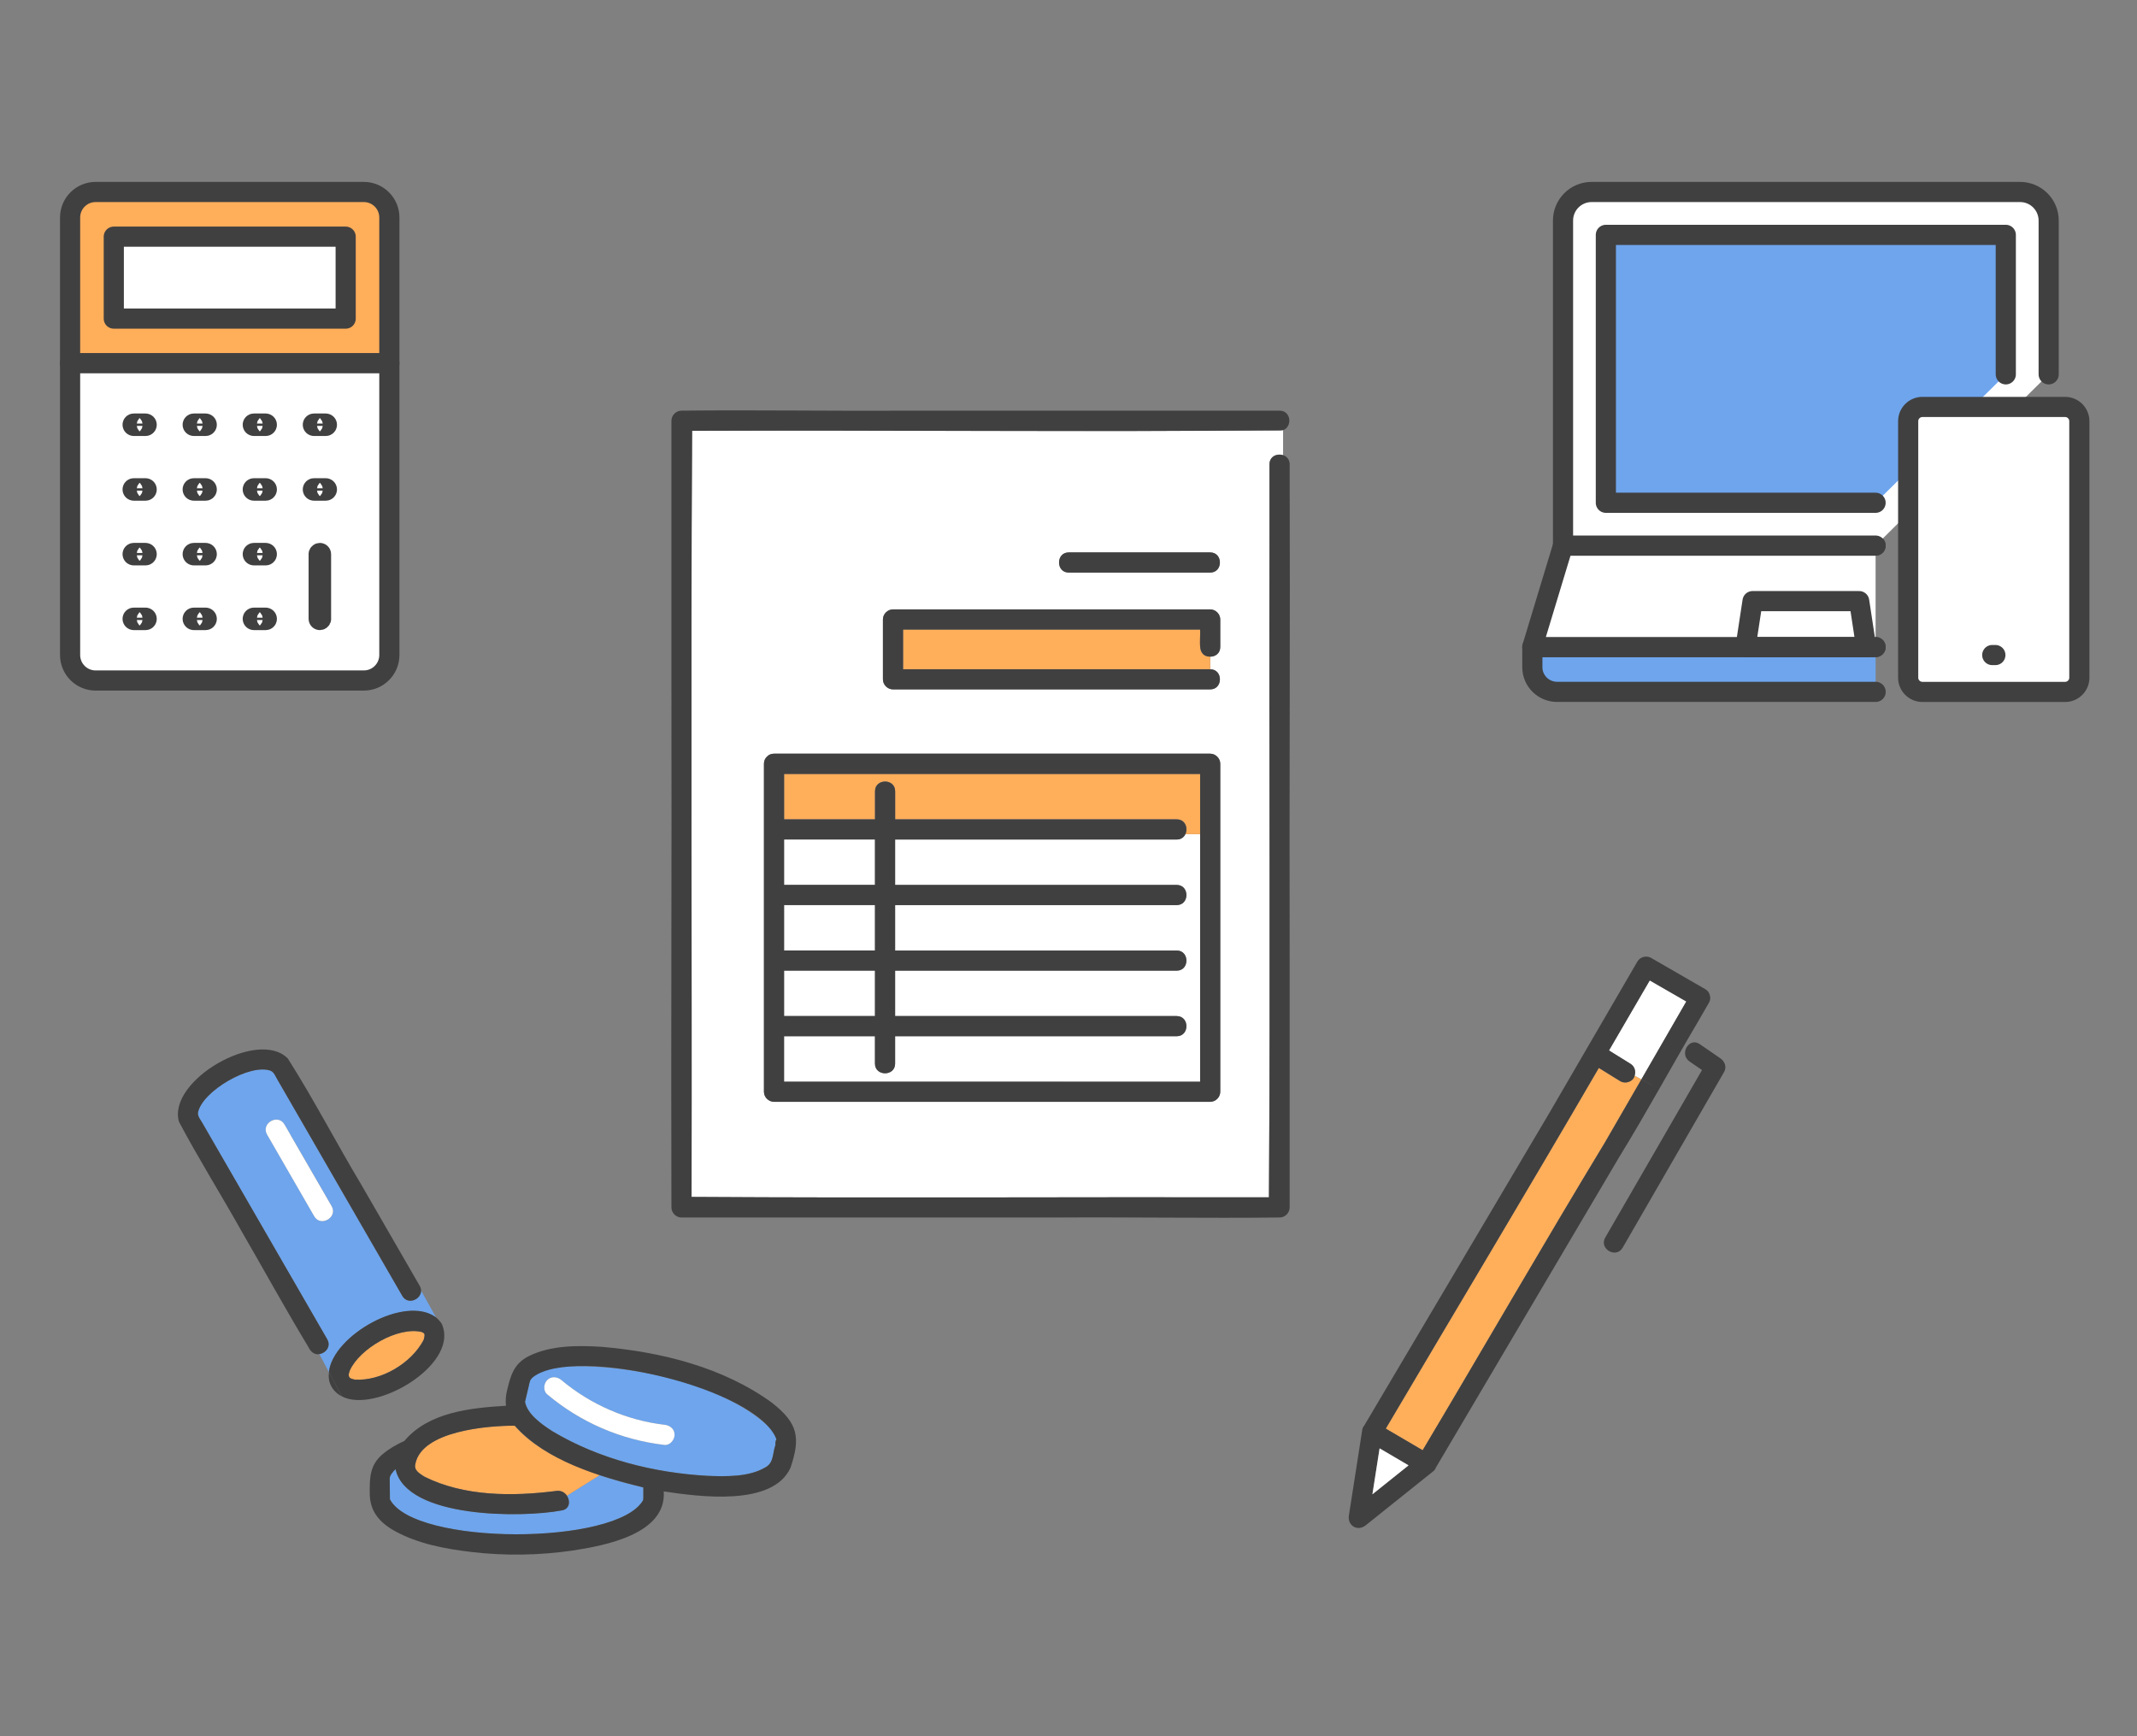 <svg width="320" height="260" viewBox="0 0 320 260" fill="none" xmlns="http://www.w3.org/2000/svg">
<rect x="0" y="0" width="320" height="260" fill="#808080" stroke="none"/>
<g clip-path="url(#clip0_2030_48066)">
<mask id="mask0_2030_48066" style="mask-type:alpha" maskUnits="userSpaceOnUse" x="0" y="0" width="320" height="260">
<rect width="320" height="260" fill="#BBBBBB"/>
</mask>
<g mask="url(#mask0_2030_48066)">
</g>
<g clip-path="url(#clip1_2030_48066)">
<path d="M63.056 193.249C63.096 194.597 61.074 195.503 60.239 194.064C54.374 183.913 48.509 173.752 42.653 163.6C42.271 162.936 41.879 162.262 41.496 161.598C41.225 161.136 41.054 160.592 40.551 160.361C37.482 159.184 30.249 163.429 29.645 166.629C29.595 167.182 29.977 167.615 30.249 168.077C36.496 178.903 42.754 189.738 49.002 200.563C49.615 201.639 48.77 202.646 47.825 202.786L49.253 205.473C49.837 200.01 60.662 193.843 65.3 197.303L63.056 193.269V193.249ZM47.05 182.132C44.696 178.058 42.342 173.983 39.997 169.908C39.022 168.218 41.637 166.699 42.603 168.389C42.895 168.902 43.197 169.405 43.489 169.919C45.551 173.48 47.603 177.041 49.666 180.613C50.642 182.303 48.026 183.822 47.06 182.132H47.05Z" fill="#6EA5ED"/>
<path d="M63.449 199.628C63.449 199.628 63.449 199.628 63.398 199.598C63.419 199.608 63.449 199.628 63.449 199.628Z" fill="#FFAE5A"/>
<path d="M63.395 199.597C63.315 199.547 63.345 199.567 63.375 199.597C63.375 199.597 63.386 199.597 63.395 199.597Z" fill="#FFAE5A"/>
<path d="M63.406 200.705C63.426 200.635 63.487 200.454 63.487 200.464C63.517 200.373 63.547 200.112 63.557 200.102C63.557 200.041 63.557 199.991 63.577 199.941C63.557 199.88 63.547 199.82 63.527 199.75C63.527 199.75 63.527 199.74 63.517 199.73C63.497 199.699 63.497 199.709 63.487 199.689C63.456 199.659 63.426 199.629 63.396 199.599C63.396 199.599 63.386 199.599 63.376 199.589C63.326 199.559 63.195 199.498 63.145 199.468C59.573 198.613 53.859 201.943 52.38 205.223C52.309 205.404 52.269 205.585 52.219 205.766C52.219 205.856 52.219 205.947 52.219 206.038C52.239 206.098 52.259 206.158 52.269 206.219C52.199 205.947 52.36 206.279 52.309 206.269C52.34 206.299 52.37 206.319 52.39 206.339C52.46 206.39 52.541 206.43 52.621 206.47C52.802 206.53 52.973 206.571 53.154 206.611C57.108 206.812 61.545 204.166 63.406 200.705Z" fill="#FFAE5A"/>
<path d="M66.293 198.602C66.252 198.471 66.202 198.34 66.122 198.21C66.051 198.079 65.961 197.968 65.87 197.868C65.699 197.646 65.498 197.455 65.297 197.284C60.669 193.823 49.844 199.98 49.25 205.453L51.192 209.105C56.142 211.731 68.436 204.538 66.282 198.592L66.293 198.602ZM63.566 199.97C63.566 199.97 63.566 200.051 63.566 200.101C63.556 200.101 63.516 200.373 63.496 200.463C63.496 200.443 63.435 200.624 63.415 200.705C61.554 204.176 57.117 206.811 53.164 206.61C52.972 206.57 52.811 206.53 52.63 206.469C52.55 206.429 52.479 206.389 52.399 206.339C52.379 206.319 52.349 206.298 52.319 206.268C52.369 206.288 52.198 205.956 52.278 206.218C52.258 206.158 52.248 206.097 52.228 206.037C52.228 205.946 52.228 205.856 52.228 205.765C52.278 205.584 52.319 205.403 52.389 205.222C53.858 201.942 59.592 198.612 63.154 199.467C63.204 199.497 63.345 199.568 63.385 199.588C63.345 199.568 63.325 199.548 63.405 199.588C63.466 199.628 63.496 199.638 63.405 199.588C63.435 199.618 63.466 199.648 63.496 199.679C63.506 199.699 63.496 199.689 63.526 199.719C63.526 199.729 63.526 199.729 63.536 199.739C63.556 199.799 63.566 199.86 63.586 199.93C63.586 199.94 63.586 199.95 63.586 199.96L63.566 199.97Z" fill="#404040"/>
<path d="M49.242 206.439C49.363 207.606 50.168 208.612 51.204 209.115L49.263 205.463C49.222 205.785 49.202 206.117 49.252 206.439H49.242Z" fill="#404040"/>
<path d="M63.395 199.598C63.395 199.598 63.385 199.598 63.375 199.598C63.375 199.598 63.385 199.598 63.395 199.608V199.598Z" fill="#404040"/>
<path d="M60.691 188.994L63.055 193.25C63.055 193.018 62.984 192.787 62.843 192.546C59.956 187.535 57.059 182.535 54.171 177.525C50.409 171.247 47.008 164.668 43.105 158.521C38.678 153.953 25.036 161.811 26.797 167.978C29.704 173.471 33.044 178.793 36.093 184.236C39.463 190.061 42.712 195.976 46.193 201.741C46.505 202.415 47.109 202.938 47.823 202.777C48.769 202.636 49.614 201.64 49 200.554C42.752 189.729 36.495 178.893 30.247 168.068C29.976 167.605 29.593 167.173 29.644 166.619C30.247 163.42 37.481 159.185 40.549 160.352C41.042 160.593 41.223 161.126 41.495 161.589C41.877 162.253 42.27 162.927 42.652 163.591C48.517 173.742 54.383 183.904 60.238 194.055C61.073 195.493 63.095 194.588 63.055 193.24L60.691 188.984V188.994Z" fill="#404040"/>
<path d="M43.487 169.92C43.196 169.407 42.894 168.904 42.602 168.391C41.626 166.711 39.02 168.23 39.996 169.91C42.35 173.985 44.705 178.059 47.049 182.134C48.025 183.814 50.63 182.295 49.654 180.614C47.592 177.053 45.54 173.492 43.477 169.92H43.487Z" fill="white"/>
<path d="M84.897 223.986C85.44 224.79 85.309 226.008 84.112 226.189C78.177 227.326 60.862 227.406 59.232 220.012C59.021 220.213 58.83 220.414 58.669 220.646C58.267 221.209 58.357 221.35 58.367 222.134C58.367 222.929 58.377 223.724 58.387 224.519C61.949 231.471 92.382 231.501 96.296 224.67C96.296 224.67 96.316 224.489 96.336 224.418C96.336 223.855 96.336 223.302 96.336 222.738C94.122 222.255 91.939 221.642 89.796 220.907L84.887 223.986H84.897Z" fill="#6EA5ED"/>
<path d="M88.084 220.273C84.12 218.714 79.875 216.822 77.078 213.492C72.973 213.482 63.164 214.287 62.199 219.207C61.937 220.213 62.842 220.645 63.536 221.118C69.533 224.116 76.776 224.106 83.305 223.271C84.01 223.16 84.573 223.503 84.895 223.985L89.805 220.907C89.231 220.706 88.658 220.494 88.084 220.283V220.273Z" fill="#FFAE5A"/>
<path d="M115.389 213.944C109.131 207.676 96.042 204.708 87.35 204.607C85.046 204.607 81.696 204.628 79.835 206.197C79.301 206.65 79.332 206.901 79.16 207.626C78.979 208.39 78.798 209.155 78.617 209.929C78.989 211.811 81.152 213.32 82.742 214.336C89.734 218.501 97.944 220.563 106.022 221.006C108.728 221.107 112.129 221.177 114.564 219.759C115.912 219.085 115.66 217.646 116.103 216.439C116.103 216.388 116.103 216.338 116.103 216.288C116.083 216.026 116.133 215.755 116.254 215.523C116.173 214.97 115.771 214.396 115.378 213.934L115.389 213.944ZM99.503 216.378C93.004 215.624 86.947 213.028 81.937 208.803C81.313 208.28 81.394 207.203 81.937 206.67C82.551 206.056 83.446 206.147 84.07 206.67C88.406 210.322 93.859 212.706 99.503 213.36C100.318 213.451 101.012 213.974 101.012 214.869C101.012 215.614 100.318 216.469 99.503 216.378Z" fill="#6EA5ED"/>
<path d="M115.72 210.15C108.376 204.768 99.06 202.454 90.096 201.69C86.544 201.458 82.48 201.448 79.21 203.068C76.906 204.205 76.444 206.046 75.9 208.34C75.719 209.114 75.689 209.829 75.77 210.513C70.478 210.835 64.18 211.458 60.548 215.784C59.381 216.308 58.284 216.941 57.319 217.746C55.347 219.396 55.347 221.328 55.367 223.672C55.387 226.318 56.826 227.998 59.109 229.266C62.6 231.197 66.705 231.952 70.619 232.414C75.639 233.008 80.75 232.918 85.76 232.193C90.599 231.449 99.814 229.738 99.392 223.34C104.593 224.115 115.72 225.674 118.376 219.788C119.875 215.322 119.513 213.169 115.72 210.161V210.15ZM96.333 224.175C96.333 224.255 96.333 224.336 96.333 224.416C96.313 224.497 96.293 224.668 96.293 224.668C92.42 231.469 61.987 231.499 58.385 224.517C58.385 223.722 58.375 222.927 58.365 222.133C58.365 221.348 58.264 221.217 58.667 220.644C58.828 220.412 59.019 220.211 59.23 220.01C60.86 227.404 78.154 227.324 84.11 226.187C85.307 226.006 85.438 224.799 84.894 223.984C84.573 223.501 84.019 223.169 83.305 223.269C76.786 224.104 69.532 224.125 63.536 221.127C62.842 220.654 61.946 220.211 62.198 219.215C63.164 214.295 72.963 213.491 77.078 213.501C81.897 218.833 89.563 221.046 96.333 222.746C96.333 223.229 96.323 223.702 96.333 224.185V224.175ZM116.102 216.297C116.102 216.348 116.102 216.398 116.102 216.448C115.66 217.656 115.901 219.084 114.563 219.768C112.128 221.197 108.728 221.116 106.022 221.016C97.943 220.573 89.724 218.511 82.742 214.346C81.162 213.33 78.979 211.821 78.617 209.939C78.798 209.175 78.979 208.41 79.16 207.635C79.331 206.911 79.301 206.659 79.834 206.207C86.202 201.408 113.406 207.887 116.263 215.533C116.143 215.764 116.092 216.026 116.112 216.297H116.102Z" fill="#404040"/>
<path d="M99.504 213.361C93.86 212.707 88.417 210.323 84.071 206.671C83.447 206.148 82.552 206.057 81.938 206.671C81.395 207.214 81.314 208.281 81.938 208.804C86.948 213.019 93.005 215.625 99.504 216.38C100.319 216.47 101.013 215.615 101.013 214.87C101.013 213.975 100.319 213.452 99.504 213.361Z" fill="white"/>
<path d="M244.682 161.368C244.309 162.073 243.293 162.324 242.619 161.912C241.553 161.248 240.486 160.594 239.41 159.93C228.897 178.009 218.132 195.936 207.508 213.945C209.349 215.021 211.19 216.108 213.031 217.184C222.166 201.842 231.09 186.339 240.335 171.077C242.156 167.928 243.967 164.789 245.788 161.64L244.772 161.087C244.742 161.187 244.732 161.288 244.682 161.378V161.368Z" fill="#FFAE5A"/>
<path d="M247.036 146.82C245.004 150.321 242.972 153.822 240.93 157.313C241.996 157.977 243.073 158.641 244.139 159.305C244.763 159.698 244.984 160.412 244.773 161.076L245.789 161.629C248.032 157.746 250.276 153.863 252.509 149.979C250.678 148.923 248.857 147.867 247.026 146.82H247.036Z" fill="white"/>
<path d="M256.051 149.145C256.001 148.753 255.78 148.38 255.337 148.119C252.641 146.559 249.945 145 247.248 143.451C246.544 143.048 245.599 143.28 245.186 143.994C240.79 151.549 236.393 159.105 232.007 166.66C222.761 182.274 213.515 197.888 204.27 213.502C204.099 213.683 204.008 213.925 203.978 214.176C203.978 214.217 203.958 214.267 203.958 214.307C203.384 217.989 202.811 221.661 202.238 225.344C202.157 225.877 202.067 226.41 201.986 226.943C201.745 228.472 203.294 229.388 204.511 228.412C207.831 225.756 211.151 223.1 214.471 220.444C214.713 220.273 214.934 220.052 215.014 219.77C224.16 204.277 233.315 188.773 242.46 173.28C246.534 166.66 250.257 159.779 254.22 153.069C254.774 152.103 255.337 151.147 255.891 150.181C256.102 149.819 256.142 149.457 256.062 149.135L256.051 149.145ZM205.507 223.774C205.869 221.48 206.222 219.187 206.584 216.893C208.032 217.738 209.481 218.593 210.92 219.438C209.119 220.887 207.308 222.325 205.507 223.774ZM247.379 162.495L245.79 161.63C243.969 164.779 242.158 167.918 240.337 171.067C231.091 186.329 222.168 201.832 213.033 217.174C211.191 216.098 209.35 215.011 207.509 213.935C218.133 195.927 228.898 177.999 239.411 159.92C240.478 160.584 241.544 161.238 242.621 161.902C243.365 162.375 244.603 161.982 244.774 161.067C244.985 160.403 244.774 159.678 244.14 159.296C243.073 158.632 241.997 157.968 240.93 157.304C242.963 153.803 244.995 150.302 247.037 146.811C248.868 147.867 250.689 148.924 252.52 149.97C250.277 153.853 248.033 157.737 245.8 161.62L247.389 162.485L247.379 162.495Z" fill="#404040"/>
<path d="M205.508 223.774C207.309 222.325 209.12 220.887 210.92 219.438C209.472 218.593 208.023 217.738 206.584 216.893C206.222 219.186 205.87 221.48 205.508 223.774Z" fill="white"/>
<path d="M257.619 158.49C256.583 157.776 255.557 157.072 254.52 156.357C252.921 155.251 251.402 157.866 253.001 158.963C253.625 159.385 254.239 159.818 254.862 160.241C250.033 168.601 245.204 176.961 240.375 185.322C239.399 187.012 242.005 188.531 242.981 186.841C247.418 179.165 251.854 171.478 256.281 163.802C256.905 162.716 257.528 161.629 258.162 160.553C258.595 159.808 258.293 158.953 257.619 158.49Z" fill="#404040"/>
<path d="M191.448 64.505C162.181 64.555 132.905 64.465 103.629 64.505C103.408 102.745 103.629 140.995 103.549 179.236C132.372 179.417 161.185 179.236 190.009 179.296C190.22 146.418 190.009 113.54 190.089 80.652C190.089 76.94 190.089 73.237 190.089 69.525C190.089 68.338 191.216 67.855 192.132 68.157V64.404C191.931 64.485 191.679 64.505 191.448 64.505ZM160.039 82.725H181.216C183.158 82.725 183.158 85.743 181.216 85.743H160.039C158.097 85.743 158.097 82.725 160.039 82.725ZM182.725 120.472V163.491C182.725 164.306 182.031 165 181.216 165H115.903C115.088 165 114.394 164.306 114.394 163.491V114.375C114.394 113.932 114.555 113.59 114.806 113.349C114.806 113.339 114.826 113.329 114.836 113.319C114.857 113.299 114.867 113.289 114.887 113.268C115.128 113.027 115.46 112.866 115.903 112.866H181.216C182.031 112.866 182.725 113.56 182.725 114.375V120.472ZM182.725 96.88C182.725 97.856 181.971 98.339 181.216 98.339V100.22C183.158 100.22 183.158 103.238 181.216 103.238H133.72C132.905 103.238 132.211 102.544 132.211 101.729V92.765C132.211 91.95 132.905 91.256 133.72 91.256H181.216C182.031 91.256 182.725 91.95 182.725 92.765V96.88Z" fill="white"/>
<path d="M131.014 132.514V125.713H117.402V132.514H131.014Z" fill="white"/>
<path d="M159.186 161.981H179.71V124.918H177.486C177.275 125.371 176.842 125.713 176.188 125.713H134.025V132.514H176.188C178.13 132.514 178.13 135.532 176.188 135.532H134.025V142.333H176.188C178.13 142.333 178.13 145.351 176.188 145.351H134.025V152.152H176.188C178.13 152.152 178.13 155.17 176.188 155.17H134.025V159.265C134.025 161.206 131.006 161.206 131.006 159.265V155.17H117.395V161.971H159.166L159.186 161.981Z" fill="white"/>
<path d="M131.014 142.332V135.531H117.402V142.332H131.014Z" fill="white"/>
<path d="M131.014 152.162V145.361H117.402V152.162H131.014Z" fill="white"/>
<path d="M193.118 69.726C193.189 68.961 192.746 68.337 192.143 68.166C191.227 67.874 190.11 68.347 190.1 69.534V80.662C190.03 113.539 190.241 146.427 190.02 179.305C161.196 179.245 132.373 179.426 103.559 179.245C103.63 141.005 103.419 102.754 103.64 64.514C133.127 64.383 162.685 64.746 192.143 64.414C193.531 63.911 193.36 61.496 191.609 61.496C172.907 61.496 154.214 61.496 135.512 61.496C124.355 61.566 113.197 61.375 102.05 61.496C101.235 61.496 100.541 62.19 100.541 63.005V102.865C100.602 128.852 100.461 154.838 100.541 180.814C100.541 181.629 101.235 182.323 102.05 182.323H158.148C169.305 182.253 180.462 182.444 191.609 182.323C192.424 182.323 193.118 181.629 193.118 180.814V143.228C193.058 118.731 193.199 94.213 193.118 69.726Z" fill="#404040"/>
<path d="M179.708 96.879V94.273H135.23V100.219H181.217V98.338C180.463 98.338 179.708 97.855 179.708 96.879Z" fill="#FFAE5A"/>
<path d="M139.605 100.22H135.229V94.274H179.707C179.828 95.703 179.103 98.328 181.216 98.338C181.97 98.338 182.725 97.856 182.725 96.88V92.765C182.725 91.95 182.031 91.256 181.216 91.256H133.72C132.905 91.256 132.211 91.95 132.211 92.765V101.729C132.211 102.544 132.905 103.238 133.72 103.238H181.216C183.158 103.238 183.158 100.22 181.216 100.22H139.616H139.605Z" fill="#404040"/>
<path d="M178.59 85.743H181.216C183.157 85.743 183.157 82.725 181.216 82.725H160.038C158.097 82.725 158.097 85.743 160.038 85.743H178.59Z" fill="#404040"/>
<path d="M179.709 115.883H117.414V122.684H131.026V118.479C131.026 116.537 134.044 116.537 134.044 118.479V122.684H176.208C177.506 122.684 177.928 124.012 177.506 124.907H179.729V115.873L179.709 115.883Z" fill="#FFAE5A"/>
<path d="M115.904 164.999H181.217C182.032 164.999 182.726 164.305 182.726 163.49V114.374C182.726 113.559 182.032 112.865 181.217 112.865H115.904C115.461 112.865 115.129 113.026 114.888 113.268C114.867 113.288 114.857 113.298 114.837 113.318C114.837 113.318 114.817 113.338 114.807 113.348C114.566 113.59 114.395 113.932 114.395 114.374V163.49C114.395 164.305 115.089 164.999 115.904 164.999ZM117.413 125.713H131.025V132.514H117.413V125.713ZM117.413 135.532H131.025V142.333H117.413V135.532ZM117.413 146.85V145.351H131.025V152.152H117.413V146.85ZM117.413 155.18H131.025V159.275C131.025 161.216 134.043 161.216 134.043 159.275V155.18H176.207C178.148 155.18 178.148 152.162 176.207 152.162H134.043V145.361H176.207C178.148 145.361 178.148 142.343 176.207 142.343H134.043V135.542H176.207C178.148 135.542 178.148 132.524 176.207 132.524H134.043V125.723H176.207C178.098 125.753 178.189 122.715 176.207 122.704H134.043V118.499C134.043 116.557 131.025 116.557 131.025 118.499V122.704H117.413V115.904H179.708V162.001H117.413V155.2V155.18Z" fill="#404040"/>
<path d="M58.303 32.571C58.303 30.462 56.592 28.75 54.483 28.75H14.317C12.208 28.75 10.496 30.462 10.496 32.571V54.395H58.303V32.571Z" fill="#FFAE5A" stroke="#404040" stroke-width="3.018" stroke-linecap="round" stroke-linejoin="round"/>
<path d="M51.762 47.712V35.441H17.04V47.712H51.762Z" fill="white" stroke="#404040" stroke-width="3.018" stroke-linecap="round" stroke-linejoin="round"/>
<path d="M10.496 54.397V98.087C10.496 100.196 12.208 101.907 14.317 101.907H54.483C56.592 101.907 58.303 100.196 58.303 98.087V54.397H10.496Z" fill="white" stroke="#404040" stroke-width="3.018" stroke-linecap="round" stroke-linejoin="round"/>
<path d="M20.032 63.431H21.791C21.887 63.431 21.966 63.51 21.966 63.606C21.966 63.703 21.887 63.782 21.791 63.782H20.032C19.936 63.782 19.857 63.703 19.856 63.606C19.856 63.51 19.936 63.431 20.032 63.431Z" fill="#404040" stroke="#404040" stroke-width="3.018"/>
<path d="M29.028 63.431H30.787C30.884 63.431 30.962 63.51 30.962 63.606C30.962 63.703 30.883 63.782 30.787 63.782H29.028C28.932 63.782 28.853 63.703 28.852 63.606C28.852 63.51 28.932 63.431 29.028 63.431Z" fill="#404040" stroke="#404040" stroke-width="3.018"/>
<path d="M38.024 63.431H39.783C39.88 63.431 39.958 63.51 39.958 63.606C39.958 63.703 39.88 63.782 39.783 63.782H38.024C37.928 63.782 37.849 63.703 37.849 63.606C37.849 63.51 37.928 63.431 38.024 63.431Z" fill="#404040" stroke="#404040" stroke-width="3.018"/>
<path d="M47.02 63.431H48.779C48.876 63.431 48.954 63.51 48.954 63.606C48.954 63.703 48.876 63.782 48.779 63.782H47.02C46.924 63.782 46.845 63.703 46.845 63.606C46.845 63.51 46.924 63.431 47.02 63.431Z" fill="#404040" stroke="#404040" stroke-width="3.018"/>
<path d="M20.032 73.12H21.791C21.887 73.12 21.966 73.2 21.966 73.296C21.966 73.392 21.887 73.472 21.791 73.472H20.032C19.936 73.472 19.857 73.392 19.856 73.296C19.856 73.2 19.936 73.12 20.032 73.12Z" fill="#404040" stroke="#404040" stroke-width="3.018"/>
<path d="M29.028 73.12H30.787C30.884 73.12 30.962 73.2 30.962 73.296C30.962 73.392 30.883 73.472 30.787 73.472H29.028C28.932 73.472 28.853 73.392 28.852 73.296C28.852 73.2 28.932 73.12 29.028 73.12Z" fill="#404040" stroke="#404040" stroke-width="3.018"/>
<path d="M38.024 73.12H39.783C39.88 73.12 39.958 73.2 39.958 73.296C39.958 73.392 39.88 73.472 39.783 73.472H38.024C37.928 73.472 37.849 73.392 37.849 73.296C37.849 73.2 37.928 73.12 38.024 73.12Z" fill="#404040" stroke="#404040" stroke-width="3.018"/>
<path d="M47.02 73.12H48.779C48.876 73.12 48.954 73.2 48.954 73.296C48.954 73.392 48.876 73.472 48.779 73.472H47.02C46.924 73.472 46.845 73.392 46.845 73.296C46.845 73.2 46.924 73.12 47.02 73.12Z" fill="#404040" stroke="#404040" stroke-width="3.018"/>
<path d="M20.032 82.81H21.791C21.887 82.81 21.966 82.889 21.966 82.985C21.966 83.082 21.887 83.161 21.791 83.161H20.032C19.936 83.161 19.857 83.082 19.856 82.985C19.856 82.889 19.936 82.81 20.032 82.81Z" fill="#404040" stroke="#404040" stroke-width="3.018"/>
<path d="M20.032 92.499H21.791C21.887 92.499 21.966 92.578 21.966 92.675C21.966 92.771 21.887 92.85 21.791 92.851H20.032C19.936 92.851 19.857 92.771 19.856 92.675C19.856 92.578 19.936 92.499 20.032 92.499Z" fill="#404040" stroke="#404040" stroke-width="3.018"/>
<path d="M29.028 82.81H30.787C30.884 82.81 30.962 82.889 30.962 82.985C30.962 83.082 30.883 83.161 30.787 83.161H29.028C28.932 83.161 28.853 83.082 28.852 82.985C28.852 82.889 28.932 82.81 29.028 82.81Z" fill="#404040" stroke="#404040" stroke-width="3.018"/>
<path d="M29.028 92.499H30.787C30.884 92.499 30.962 92.578 30.962 92.675C30.962 92.771 30.883 92.85 30.787 92.851H29.028C28.932 92.851 28.853 92.771 28.852 92.675C28.852 92.578 28.932 92.499 29.028 92.499Z" fill="#404040" stroke="#404040" stroke-width="3.018"/>
<path d="M38.024 82.81H39.783C39.88 82.81 39.958 82.889 39.958 82.985C39.958 83.082 39.88 83.161 39.783 83.161H38.024C37.928 83.161 37.849 83.082 37.849 82.985C37.849 82.889 37.928 82.81 38.024 82.81Z" fill="#404040" stroke="#404040" stroke-width="3.018"/>
<path d="M47.895 82.81C47.992 82.81 48.071 82.889 48.071 82.985V92.675L48.057 92.743C48.03 92.806 47.968 92.851 47.895 92.851C47.799 92.851 47.72 92.771 47.72 92.675V82.985L47.733 82.917C47.76 82.854 47.823 82.81 47.895 82.81Z" fill="#404040" stroke="#404040" stroke-width="3.018"/>
<path d="M38.024 92.499H39.783C39.88 92.499 39.958 92.578 39.958 92.675C39.958 92.771 39.88 92.85 39.783 92.851H38.024C37.928 92.851 37.849 92.771 37.849 92.675C37.849 92.578 37.928 92.499 38.024 92.499Z" fill="#404040" stroke="#404040" stroke-width="3.018"/>
<path d="M280.856 96.9H229.457V99.919C229.457 101.956 231.117 103.608 233.169 103.608H280.864" fill="#6EA5ED"/>
<path d="M280.856 96.9H229.457V99.919C229.457 101.956 231.117 103.608 233.169 103.608H280.864" stroke="#404040" stroke-width="3.018" stroke-linecap="round" stroke-linejoin="round"/>
<path d="M280.856 81.703H234.052L229.449 96.9H280.856" fill="white"/>
<path d="M280.856 81.703H234.052L229.449 96.9H280.856" stroke="#404040" stroke-width="3.018" stroke-linecap="round" stroke-linejoin="round"/>
<path d="M278.398 90.019H262.432L261.383 96.901H279.447L278.398 90.019Z" stroke="#404040" stroke-width="3.018" stroke-linecap="round" stroke-linejoin="round"/>
<path d="M280.855 81.704H234.051V33.028C234.051 30.666 235.967 28.75 238.329 28.75H302.495C304.857 28.75 306.774 30.666 306.774 33.028V56.057" fill="white"/>
<path d="M280.855 81.704H234.051V33.028C234.051 30.666 235.967 28.75 238.329 28.75H302.495C304.857 28.75 306.774 30.666 306.774 33.028V56.057" stroke="#404040" stroke-width="3.018" stroke-linecap="round" stroke-linejoin="round"/>
<path d="M280.855 75.291H240.465V35.172H300.353V56.058" fill="#6EA5ED"/>
<path d="M280.855 75.291H240.465V35.172H300.353V56.058" stroke="#404040" stroke-width="3.018" stroke-linecap="round" stroke-linejoin="round"/>
<path d="M311.367 101.481V63.075C311.367 61.895 310.411 60.94 309.232 60.94H287.871C286.691 60.94 285.735 61.895 285.735 63.075V101.481C285.735 102.66 286.691 103.616 287.871 103.616H309.232C310.411 103.616 311.367 102.66 311.367 101.481Z" fill="white" stroke="#404040" stroke-width="3.018" stroke-linecap="round" stroke-linejoin="round"/>
<path d="M298.324 98.094H298.792" stroke="#404040" stroke-width="3.018" stroke-linecap="round" stroke-linejoin="round"/>
</g>
</g>
<defs>
<clipPath id="clip0_2030_48066">
<rect width="320" height="260" fill="white"/>
</clipPath>
<clipPath id="clip1_2030_48066">
<rect width="305" height="206" fill="white" transform="translate(8 27)"/>
</clipPath>
</defs>
</svg>
